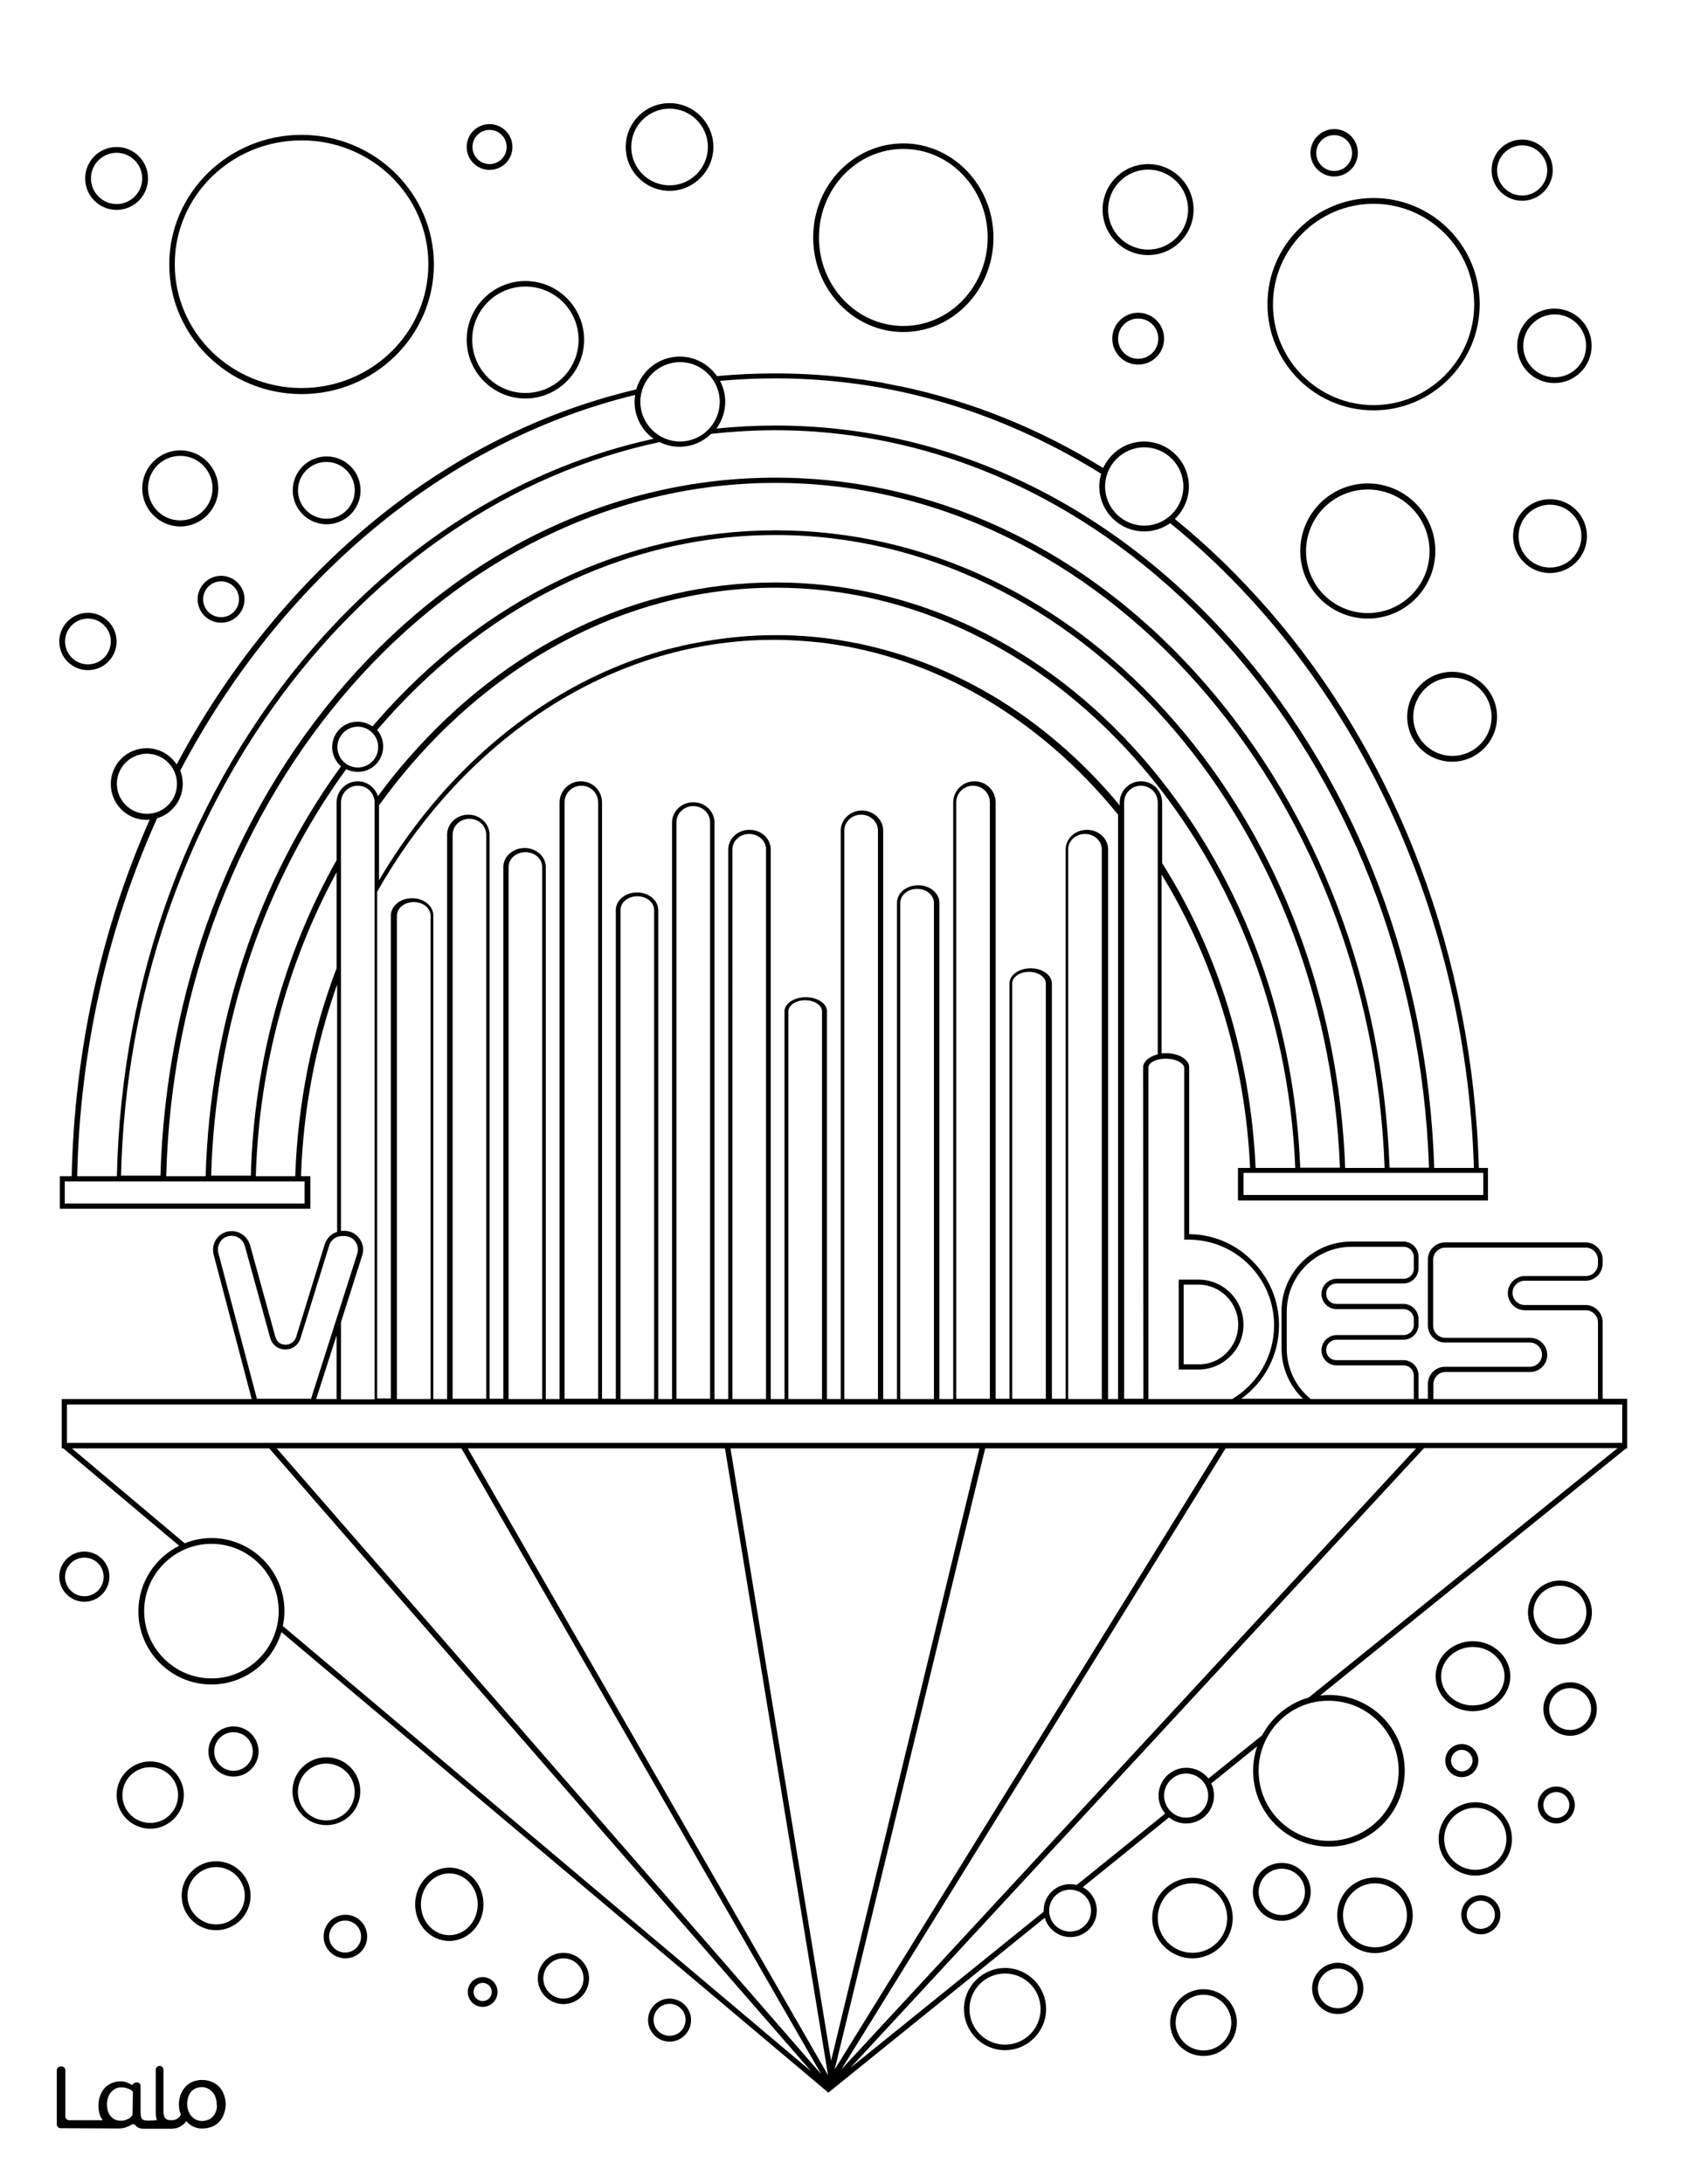 <?xml version="1.0" encoding="utf-8"?>
<!-- Generator: Adobe Illustrator 26.1.0, SVG Export Plug-In . SVG Version: 6.00 Build 0)  -->
<svg version="1.1" id="Layer_1" data-layer="Layer_1"
	 xmlns="http://www.w3.org/2000/svg" xmlns:xlink="http://www.w3.org/1999/xlink" x="0px" y="0px" viewBox="0 0 612 792"
	 style="enable-background:new 0 0 612 792;" xml:space="preserve">
<rect x="0" y="0" width="612" height="792" fill="#808080" stroke="none"/>
<style type="text/css">
	.st0{fill:#FFFFFF;}
	.st1{fill:#010101;}
</style>
<g id="Black">
	<rect x="20.6" y="18.1" width="572.7" height="746"/>
</g>
<g id="Color">
	<polygon class="st0" points="357.4,525.2 302.8,750.4 442.2,525.2 	"/>
	<polygon class="st0" points="263,525.2 169.7,525.2 300.4,752.5 	"/>
	<polygon class="st0" points="167.4,525.2 100.4,525.2 297.9,752.1 	"/>
	<polygon class="st0" points="444.6,525.2 305.2,750.4 513.7,525.2 	"/>
	<polygon class="st0" points="265,525.2 301.5,747.2 355.3,525.2 	"/>
	<path class="st0" d="M445,490.5c2.7-2.7,4.2-6.4,4.2-10.2c0-8-6.5-14.5-14.5-14.5h-5.3v28.9h5.3C438.6,494.8,442.3,493.3,445,490.5
		z"/>
	<path class="st0" d="M405.6,507.3V295.4C377.7,261,339.8,238,297.8,233c-5.6-0.6-11.3-1-17-1c-5.8,0-11.4,0.3-17.1,1
		c-52.6,6.2-98.8,40.8-126.9,90.4v183.7h5V332c0-3.5,3.4-6.3,7.7-6.3s7.7,2.8,7.7,6.3v175.3h5V302.7c0-4,3.4-7.3,7.7-7.3
		s7.7,3.3,7.7,7.3v204.5h5V314.4c0-3.8,3.4-6.9,7.7-6.9s7.7,3.1,7.7,6.9v192.9h5V291c0-4.2,3.4-7.7,7.7-7.7s7.7,3.4,7.7,7.7v216.2h5
		V330c0-3.5,3.4-6.4,7.7-6.4s7.7,2.9,7.7,6.4v177.3h5v-209c0-4.1,3.4-7.4,7.7-7.4s7.7,3.3,7.7,7.4v209h5V308c0-3.9,3.4-7.1,7.7-7.1
		s7.7,3.2,7.7,7.1v199.3h5V366.7c0-2.8,3.4-5.1,7.7-5.1s7.7,2.3,7.7,5.1v140.6h5V301.2c0-4,3.4-7.3,7.7-7.3c4.2,0,7.7,3.3,7.7,7.3
		v206.1h5V327.4c0-3.6,3.4-6.4,7.7-6.4s7.7,2.9,7.7,6.4v179.9h5V291c0-4.2,3.4-7.7,7.7-7.7s7.7,3.4,7.7,7.7v216.2h5V356.6
		c0-3,3.4-5.5,7.7-5.5c4.2,0,7.7,2.5,7.7,5.5v150.6h5V308c0-3.9,3.4-7.1,7.7-7.1s7.7,3.2,7.7,7.1v199.3H405.6z"/>
	<polygon class="st0" points="122.1,507.3 122.1,484.2 114.7,507.3 	"/>
	<path class="st0" d="M308.5,749.8l70.1-56.6c0-0.1,0-0.2,0-0.4c0-5.3,4.3-9.6,9.6-9.6c0.8,0,1.6,0.1,2.4,0.3l32.1-25.9
		c-1.5-1.8-2.4-4-2.4-6.5c0-5.6,4.5-10.1,10.1-10.1c3.2,0,6.1,1.5,8,3.9l19.5-15.7c3.5-6.6,9.6-11.6,16.9-13.7l112-90.4h-70.2
		L308.5,749.8z"/>
	<path class="st0" d="M294.2,751L97.7,525.2H26.1L67,559.6c3-1.2,6.3-1.9,9.7-1.9c14.6,0,26.5,11.9,26.5,26.5c0,1.8-0.2,3.6-0.6,5.4
		L294.2,751z"/>
	<path class="st0" d="M0,0v792h612V0H0z M577.4,125.4c0,7.4-6,13.5-13.5,13.5s-13.5-6-13.5-13.5s6-13.5,13.5-13.5
		S577.4,117.9,577.4,125.4z M575.7,194.4c0,7.4-6,13.4-13.4,13.4s-13.4-6-13.4-13.4s6-13.4,13.4-13.4S575.7,187,575.7,194.4z
		 M552.2,50.6c6.1,0,11.1,5,11.1,11.1s-5,11.1-11.1,11.1s-11.1-5-11.1-11.1S546,50.6,552.2,50.6z M543.1,259.9
		c0,9-7.3,16.3-16.3,16.3s-16.3-7.3-16.3-16.3s7.3-16.3,16.3-16.3S543.1,251,543.1,259.9z M496.2,224.3c-13.5,0-24.5-11-24.5-24.5
		s11-24.5,24.5-24.5s24.5,11,24.5,24.5S509.7,224.3,496.2,224.3z M484,46.8c4.8,0,8.6,3.9,8.6,8.6c0,4.8-3.9,8.6-8.6,8.6
		s-8.6-3.9-8.6-8.6S479.3,46.8,484,46.8z M498.3,71.8c21.3,0,38.5,17.3,38.5,38.5s-17.3,38.5-38.5,38.5c-21.3,0-38.5-17.3-38.5-38.5
		S477.1,71.8,498.3,71.8z M416.5,59.5c9.1,0,16.5,7.4,16.5,16.5s-7.4,16.5-16.5,16.5S400,85.1,400,76S407.4,59.5,416.5,59.5z
		 M422.3,122.8c0,5.2-4.2,9.4-9.4,9.4s-9.4-4.2-9.4-9.4s4.2-9.4,9.4-9.4S422.3,117.6,422.3,122.8z M327.7,52
		c18,0,32.7,15.3,32.7,34.2s-14.7,34.2-32.7,34.2S295,105,295,86.1S309.7,52,327.7,52z M242.9,37.4c8.8,0,15.9,7.2,15.9,15.9
		s-7.2,15.9-15.9,15.9S227,62.1,227,53.3S234.1,37.4,242.9,37.4z M177.6,45c4.5,0,8.3,3.7,8.3,8.3s-3.7,8.3-8.3,8.3
		s-8.3-3.7-8.3-8.3S173,45,177.6,45z M190.6,101.9c11.8,0,21.3,9.6,21.3,21.3s-9.6,21.3-21.3,21.3s-21.3-9.6-21.3-21.3
		S178.9,101.9,190.6,101.9z M109.4,48.9c26.5,0,48,21.1,48,47s-21.5,47-48,47s-48-21.1-48-47S82.9,48.9,109.4,48.9z M130.8,177.8
		c0,6.8-5.5,12.3-12.3,12.3s-12.3-5.5-12.3-12.3s5.5-12.3,12.3-12.3S130.8,171,130.8,177.8z M88.7,217.3c0,4.7-3.8,8.5-8.5,8.5
		s-8.5-3.8-8.5-8.5s3.8-8.5,8.5-8.5S88.7,212.6,88.7,217.3z M65.4,163.3c7.6,0,13.8,6.2,13.8,13.8s-6.2,13.8-13.8,13.8
		s-13.8-6.2-13.8-13.8S57.8,163.3,65.4,163.3z M42.3,53.3c6.3,0,11.4,5.1,11.4,11.4s-5.1,11.4-11.4,11.4S30.9,71,30.9,64.7
		C30.9,58.4,36,53.3,42.3,53.3z M31.9,222.2c5.7,0,10.4,4.7,10.4,10.4S37.7,243,31.9,243s-10.4-4.7-10.4-10.4S26.2,222.2,31.9,222.2
		z M30.6,580.8c-5,0-9.1-4.1-9.1-9.1s4.1-9.1,9.1-9.1s9.1,4.1,9.1,9.1S35.6,580.8,30.6,580.8z M54.5,663.1
		c-6.7,0-12.2-5.5-12.2-12.2s5.5-12.2,12.2-12.2s12.2,5.5,12.2,12.2S61.2,663.1,54.5,663.1z M78.4,699.9c-6.9,0-12.5-5.6-12.5-12.5
		s5.6-12.5,12.5-12.5s12.5,5.6,12.5,12.5C90.9,694.3,85.3,699.9,78.4,699.9z M84.7,644.2c-5,0-9.1-4.1-9.1-9.1s4.1-9.1,9.1-9.1
		s9.1,4.1,9.1,9.1S89.7,644.2,84.7,644.2z M106.1,649.5c0-6.8,5.5-12.3,12.3-12.3s12.3,5.5,12.3,12.3s-5.5,12.3-12.3,12.3
		S106.1,656.3,106.1,649.5z M125.3,710.1c-4.3,0-7.9-3.5-7.9-7.9s3.5-7.9,7.9-7.9c4.4,0,7.9,3.5,7.9,7.9S129.6,710.1,125.3,710.1z
		 M150.6,690.5c0-7.3,5.6-13.3,12.4-13.3c6.8,0,12.4,5.9,12.4,13.3s-5.6,13.3-12.4,13.3C156.1,703.8,150.6,697.9,150.6,690.5z
		 M175.1,727.7c-3,0-5.4-2.4-5.4-5.4s2.4-5.4,5.4-5.4s5.4,2.4,5.4,5.4S178.1,727.7,175.1,727.7z M204.4,726.7
		c-5.1,0-9.3-4.2-9.3-9.3s4.2-9.3,9.3-9.3s9.3,4.2,9.3,9.3S209.5,726.7,204.4,726.7z M242.9,740.3c-4.3,0-7.8-3.5-7.8-7.8
		s3.5-7.8,7.8-7.8s7.8,3.5,7.8,7.8S247.2,740.3,242.9,740.3z M364.6,743.4c-8.2,0-14.9-6.7-14.9-14.9s6.7-14.9,14.9-14.9
		s14.9,6.7,14.9,14.9S372.8,743.4,364.6,743.4z M418,695.5c0-8.1,6.6-14.6,14.6-14.6s14.6,6.6,14.6,14.6s-6.6,14.6-14.6,14.6
		S418,703.5,418,695.5z M436.6,745.5c-6.7,0-12.1-5.4-12.1-12.1s5.4-12.1,12.1-12.1s12.1,5.4,12.1,12.1S443.3,745.5,436.6,745.5z
		 M465,696.5c-5.8,0-10.5-4.7-10.5-10.5s4.7-10.5,10.5-10.5s10.5,4.7,10.5,10.5S470.8,696.5,465,696.5z M485.3,730.3
		c-5.1,0-9.3-4.2-9.3-9.3s4.2-9.3,9.3-9.3s9.3,4.2,9.3,9.3S490.4,730.3,485.3,730.3z M498.8,708.2c-7.6,0-13.7-6.1-13.7-13.7
		s6.1-13.7,13.7-13.7s13.7,6.1,13.7,13.7S506.4,708.2,498.8,708.2z M534.3,620.5c-7.5,0-13.5-5.7-13.5-12.7s6.1-12.7,13.5-12.7
		s13.6,5.7,13.6,12.7S541.8,620.5,534.3,620.5z M536.3,638.4c0,3.3-2.7,6-6,6s-6-2.7-6-6s2.7-6,6-6S536.3,635.1,536.3,638.4z
		 M537.2,701.4c-3.9,0-7.1-3.2-7.1-7.1s3.2-7.1,7.1-7.1s7.1,3.2,7.1,7.1S541.1,701.4,537.2,701.4z M535.2,680.1
		c-7.3,0-13.3-6-13.3-13.3s6-13.3,13.3-13.3c7.4,0,13.3,6,13.3,13.3C548.6,674.1,542.6,680.1,535.2,680.1z M554.3,584.7
		c0-6.4,5.2-11.6,11.6-11.6c6.4,0,11.6,5.2,11.6,11.6c0,6.4-5.2,11.6-11.6,11.6S554.3,591.1,554.3,584.7z M564.6,661.2
		c-3.7,0-6.7-3-6.7-6.7s3-6.7,6.7-6.7s6.7,3,6.7,6.7S568.3,661.2,564.6,661.2z M569.6,629.4c-5.3,0-9.7-4.3-9.7-9.7s4.3-9.7,9.7-9.7
		s9.7,4.3,9.7,9.7S574.9,629.4,569.6,629.4z M590.5,525.2h-0.6l-111,89.6c1-0.1,2.1-0.2,3.2-0.2c15.2,0,27.5,12.3,27.5,27.5
		s-12.3,27.5-27.5,27.5s-27.5-12.3-27.5-27.5c0-3.1,0.5-6.1,1.5-8.9l-16.7,13.5c0.7,1.3,1,2.8,1,4.4c0,5.6-4.5,10.1-10.1,10.1
		c-2.4,0-4.5-0.8-6.2-2.2l-31.3,25.3c3,1.6,5.1,4.8,5.1,8.5c0,5.3-4.3,9.6-9.6,9.6c-4.4,0-8.1-3-9.3-7l-78.5,63.4l-198.4-167
		c-3.3,11-13.4,19-25.4,19c-14.6,0-26.5-11.9-26.5-26.5c0-10.4,6-19.4,14.8-23.8l-42-35.3h-0.6v-17.9h68.9l-13.8-52.4
		c-0.5-2.1-0.1-4.2,1.2-5.9c1.3-1.7,3.3-2.6,5.4-2.6c3,0,5.7,2.1,6.6,5l9.2,33.4c0.6,2.1,2.3,2.8,3.7,2.8c1.3,0,3.1-0.7,3.8-2.7
		l10.4-33.7c0.7-2.2,2.4-3.9,4.5-4.5V357c-7.7,21.6-12.3,45-13.1,69.5h3.4v11.8H21.7v-11.8H26c1-45.7,10.8-89.7,28.3-129.3
		c-0.4,0-0.7,0.1-1.1,0.1c-7.2,0-13-5.8-13-13s5.8-13,13-13c4.5,0,8.5,2.3,10.9,5.9c10.6-20,23.4-38.7,38.1-55.7
		c35.8-41.3,80.1-68.8,128.2-80.2l0,0c0.1,0,0.2-0.1,0.4-0.1c2-6.9,8.3-11.9,15.8-11.9c5.6,0,10.5,2.8,13.5,7.1c7-0.7,14.1-1,21.2-1
		c10.3,0,20.4,0.7,30.3,2.1c0.4,0.1,0.7,0.1,1.1,0.1c1.3,0.2,2.6,0.4,3.8,0.6c0.9,0.1,1.8,0.3,2.6,0.4c0.8,0.1,1.6,0.3,2.5,0.5
		c1.3,0.3,2.7,0.5,4,0.8c0.4,0.1,0.8,0.2,1.2,0.2c25.7,5.4,50.4,15.4,73.4,29.6c2.6-5.6,8.2-9.6,14.8-9.6c9,0,16.3,7.3,16.3,16.3
		c0,4.6-2,8.8-5.1,11.8c12.1,9.8,23.5,20.9,34.2,33.2c46.8,54,73.8,125.6,76.1,202.1h3.3v11.8h-90.7v-11.8h4.4
		c-1.8-39.4-13.5-76-32.1-106.4V382c0.5-0.1,1-0.1,1.6-0.1c4.7,0,8.4,2.3,8.4,5.1v60.5c8.7,0.1,16.8,3.5,22.9,9.7
		c6.2,6.2,9.7,14.5,9.7,23.3c0,11-5.4,20.7-13.7,26.7h22.4c-4.8-4.6-7.8-11.1-7.8-18.3v-13.4c0-14,11.4-25.3,25.3-25.3h18.9
		c3.1,0,5.5,2.5,5.5,5.5v4.2c0,3.1-2.5,5.5-5.5,5.5h-24.3c-2,0-3.7,1.6-3.7,3.7s1.6,3.7,3.7,3.7h24.3c3.1,0,5.5,2.5,5.5,5.5v2
		c0,3.1-2.5,5.5-5.5,5.5h-24.3c-2,0-3.7,1.6-3.7,3.7s1.6,3.7,3.7,3.7h24.3c3.1,0,5.5,2.5,5.5,5.5v8.5h3.4v-5.4
		c0-3.4,2.8-6.2,6.2-6.2H555c2.4,0,4.4-2,4.4-4.4s-2-4.4-4.4-4.4h-30.8c-3.4,0-6.2-2.8-6.2-6.2v-23.9c0-3.4,2.8-6.2,6.2-6.2h51
		c3.4,0,6.2,2.8,6.2,6.2v1.5c0,3.4-2.8,6.2-6.2,6.2h-22.1c-2.4,0-4.4,2-4.4,4.4s2,4.4,4.4,4.4h22.1c3.4,0,6.2,2.8,6.2,6.2v27.8h8.9
		v18L590.5,525.2L590.5,525.2z"/>
	<path class="st0" d="M261.2,138.1c1.2,2.3,1.9,4.9,1.9,7.6c0,3.6-1.2,6.9-3.2,9.7c7.1-0.7,14.2-1.1,21.4-1.1
		c63.1,0,122.6,28.6,167.7,80.5c43.8,50.5,69,117.3,71.3,188.7h14.4c-3-96.7-46.2-182-110.2-233.8c-2.7,1.9-5.9,3-9.4,3
		c-9,0-16.3-7.3-16.3-16.3c0-1.6,0.2-3.1,0.7-4.6c-28.3-17.6-59.6-29.2-92.7-33.1c-8.4-1-16.9-1.5-25.4-1.5
		C274.6,137.2,267.9,137.5,261.2,138.1z"/>
	<path class="st0" d="M230.2,145.7c0-0.8,0.1-1.7,0.2-2.5c-69.4,16.9-128.8,67.4-165,136.2c0.6,1.5,0.9,3.1,0.9,4.8
		c0,5.9-3.9,10.9-9.3,12.5c-17.6,39-28,83.1-29,129.8h14.4C44,354,69.3,286,113.7,234.8c34.3-39.6,77.1-65.6,123.4-75.7
		C232.9,156.1,230.2,151.2,230.2,145.7z"/>
	<path class="st0" d="M122.1,351.1v-34.8c-17.5,32.2-28.1,69.9-29.3,110.2h14.3C108,400.2,113.1,374.7,122.1,351.1z"/>
	<path class="st0" d="M455.5,423.5h14.4C465,307,381.5,213.1,281.4,213.1c-57.3,0-109.2,30.7-143.9,78.9v27.2
		c6.4-10.9,13.8-21.2,22.1-30.7c23.3-26.6,51.8-44.8,82.7-53.1c0.2,0,0.4-0.1,0.5-0.1c1-0.3,2-0.5,2.9-0.7c0.5-0.1,1-0.2,1.5-0.4
		c0.7-0.2,1.3-0.3,2-0.4c0.8-0.2,1.6-0.4,2.4-0.5c0.3-0.1,0.7-0.1,1-0.2c9.4-1.8,19-2.8,28.8-2.8c8.6,0,17.1,0.7,25.4,2.2l0,0
		c1.1,0.2,2.2,0.4,3.3,0.6c0.4,0.1,0.8,0.1,1.1,0.2c0.8,0.2,1.5,0.3,2.3,0.5c0.7,0.2,1.4,0.3,2.1,0.5c0.4,0.1,0.9,0.2,1.3,0.3
		c1,0.3,2.1,0.5,3.1,0.8c0.1,0,0.2,0.1,0.4,0.1c31,8.3,59.6,26.4,82.9,53.1c1,1.1,2,2.3,2.9,3.5V291c0-4.2,3.4-7.7,7.7-7.7
		s7.7,3.4,7.7,7.7v22C441.9,345,453.7,383.2,455.5,423.5z"/>
	<path class="st0" d="M125.1,248.2c42-48.3,97.5-75,156.2-75c58.8,0,114.2,26.6,156.2,75c40.7,46.9,64.2,108.9,66.6,175.2h14.3
		C513.5,275.4,408.1,156,281.2,156c-7.8,0-15.5,0.5-23.2,1.3c-3,2.9-7,4.7-11.5,4.7c-2.6,0-5-0.6-7.2-1.7
		c-108.3,23-192.2,133.3-195.4,266h14.3C60.2,359,83.8,295.8,125.1,248.2z"/>
	<path class="st0" d="M122.1,311.9V291c0-4.2,3.4-7.7,7.7-7.7c3.4,0,6.3,2.3,7.3,5.4c3.5-4.7,7.1-9.3,11-13.7
		c35.9-41.2,83.2-63.8,133.3-63.8s97.5,22.7,133.3,63.8c34.6,39.7,54.7,92.2,57,148.4h14.4c-4.9-127-95.7-229.4-204.7-229.4
		c-56.1,0-107.4,27.1-144.6,70.7c1.4,1.6,2.2,3.7,2.2,6c0,5.1-4.1,9.2-9.2,9.2c-1.5,0-3-0.4-4.2-1c-29.2,40.1-47.4,91.4-49,147.4H91
		C92.1,385.2,103,345.8,122.1,311.9z"/>
	<path class="st0" d="M123.7,277.9c-1.9-1.7-3.2-4.2-3.2-7c0-5.1,4.1-9.2,9.2-9.2c2,0,3.8,0.6,5.4,1.7c0.5-0.6,1-1.1,1.5-1.7
		c38.9-44.7,90.4-69.4,144.8-69.4s105.9,24.6,144.8,69.4c37.7,43.3,59.5,100.5,61.8,161.8h14.3c-4.9-137.5-103-248.4-221-248.4
		c-118.8,0-217.5,112.5-221,251.4h14.3C76.2,371.5,93.4,319.5,123.7,277.9z"/>
	<path class="st0" d="M520,501.9v5.4h59.7v-27.8c0-2.4-2-4.4-4.4-4.4h-22.1c-3.4,0-6.2-2.8-6.2-6.2s2.8-6.2,6.2-6.2h22.1
		c2.4,0,4.4-2,4.4-4.4v-1.5c0-2.4-2-4.4-4.4-4.4h-51c-2.4,0-4.4,2-4.4,4.4v23.9c0,2.4,2,4.4,4.4,4.4h30.8c3.4,0,6.2,2.8,6.2,6.2
		s-2.8,6.2-6.2,6.2h-30.8C522,497.5,520,499.5,520,501.9z"/>
	<path class="st0" d="M135.9,291c0-3.4-2.7-6.1-6.1-6.1s-6.1,2.7-6.1,6.1v155.3c0.1,0,0.3,0,0.4,0h0.8c2.2,0,4.2,1,5.5,2.8
		s1.7,4,1,6.1l-7.7,24.2v28h12.2V291z"/>
	<path class="st0" d="M156.2,332c0-2.7-2.7-4.9-6.1-4.9s-6.1,2.2-6.1,4.9v175.3h12.2L156.2,332L156.2,332z"/>
	<path class="st0" d="M176.4,302.7c0-3.2-2.7-5.8-6.1-5.8s-6.1,2.6-6.1,5.8v204.5h12.2L176.4,302.7L176.4,302.7z"/>
	<path class="st0" d="M196.7,314.4c0-3-2.7-5.4-6.1-5.4s-6.1,2.4-6.1,5.4v192.9h12.2L196.7,314.4L196.7,314.4z"/>
	<path class="st0" d="M217,291c0-3.4-2.7-6.1-6.1-6.1s-6.1,2.7-6.1,6.1v216.2H217V291z"/>
	<path class="st0" d="M237.3,330c0-2.8-2.7-5-6.1-5s-6.1,2.2-6.1,5v177.3h12.2L237.3,330L237.3,330z"/>
	<path class="st0" d="M257.6,298.2c0-3.3-2.7-5.9-6.1-5.9s-6.1,2.6-6.1,5.9v209h12.2V298.2z"/>
	<path class="st0" d="M277.9,308c0-3.1-2.7-5.6-6.1-5.6s-6.1,2.5-6.1,5.6v199.3h12.2V308z"/>
	<path class="st0" d="M298.2,366.7c0-2.2-2.7-4-6.1-4s-6.1,1.8-6.1,4v140.6h12.2V366.7z"/>
	<path class="st0" d="M318.5,301.2c0-3.2-2.7-5.8-6.1-5.8s-6.1,2.6-6.1,5.8v206.1h12.2V301.2z"/>
	<path class="st0" d="M338.8,327.4c0-2.8-2.7-5.1-6.1-5.1s-6.1,2.3-6.1,5.1v179.9h12.2V327.4z"/>
	<path class="st0" d="M359.1,291c0-3.4-2.7-6.1-6.1-6.1s-6.1,2.7-6.1,6.1v216.2h12.2V291z"/>
	<path class="st0" d="M379.4,356.6c0-2.3-2.7-4.2-6.1-4.2s-6.1,1.9-6.1,4.2v150.6h12.2V356.6z"/>
	<path class="st0" d="M399.7,308c0-3.1-2.7-5.6-6.1-5.6s-6.1,2.5-6.1,5.6v199.3h12.2V308z"/>
	<path class="st0" d="M414.7,387.1c0-2.2,2.2-4,5.3-4.8V291c0-3.4-2.7-6.1-6.1-6.1s-6.1,2.7-6.1,6.1v216.2h7L414.7,387.1
		L414.7,387.1z"/>
	<circle class="st0" cx="129.8" cy="270.9" r="7.4"/>
	<path class="st0" d="M416.6,387.1v120.2H447c9.1-5.4,15.2-15.4,15.2-26.7c0-8.3-3.2-16.1-9.1-22l0,0c-5.9-5.9-13.7-9.1-22-9.1h-1.5
		v-62.3c0-1.5-2.7-3.3-6.5-3.3C419.2,383.8,416.6,385.5,416.6,387.1z M427.6,464h7.2c9,0,16.3,7.3,16.3,16.3c0,4.4-1.7,8.5-4.8,11.5
		c-3.1,3.1-7.2,4.8-11.5,4.8h-7.2V464z"/>
	<path class="st0" d="M512.9,507.3v-8.5c0-2-1.6-3.7-3.7-3.7h-24.3c-3.1,0-5.5-2.5-5.5-5.5s2.5-5.5,5.5-5.5h24.3
		c2,0,3.7-1.6,3.7-3.7v-2c0-2-1.6-3.7-3.7-3.7h-24.3c-3.1,0-5.5-2.5-5.5-5.5s2.5-5.5,5.5-5.5h24.3c2,0,3.7-1.6,3.7-3.7v-4.2
		c0-2-1.6-3.7-3.7-3.7h-18.9c-12.9,0-23.5,10.5-23.5,23.5V489c0,7.4,3.4,14,8.7,18.3H512.9z"/>
	<path class="st0" d="M112.8,507.3l16.8-52.7c0.5-1.5,0.2-3.1-0.7-4.4s-2.4-2-4-2h-0.8c-2.2,0-4.1,1.4-4.7,3.5L109,485.3
		c-0.8,2.5-3,4.1-5.6,4c-2.6,0-4.7-1.7-5.4-4.2l-9.2-33.4c-0.6-2.1-2.5-3.6-4.8-3.6c-1.5,0-3,0.7-3.9,1.9c-0.9,1.2-1.3,2.8-0.9,4.3
		l14,52.9h19.6C112.8,507.2,112.8,507.3,112.8,507.3z"/>
	<rect x="23.5" y="428.4" class="st0" width="87" height="8"/>
	<rect x="451.1" y="425.3" class="st0" width="87" height="8"/>
	<rect x="24.3" y="509.3" class="st0" width="564.2" height="13.9"/>
	<ellipse class="st0" cx="109.4" cy="95.8" rx="46" ry="44.9"/>
	<circle class="st0" cx="190.6" cy="123.2" r="19.3"/>
	<path class="st0" d="M232.3,145.7c0,7.9,6.5,14.4,14.4,14.4s14.4-6.5,14.4-14.4s-6.5-14.4-14.4-14.4S232.3,137.8,232.3,145.7z"/>
	<path class="st0" d="M327.7,118.2c16.9,0,30.6-14.4,30.6-32.1S344.6,54,327.7,54s-30.6,14.4-30.6,32.1S310.8,118.2,327.7,118.2z"/>
	<path class="st0" d="M400.9,176.4c0,7.8,6.4,14.2,14.2,14.2s14.2-6.4,14.2-14.2s-6.4-14.2-14.2-14.2S400.9,168.6,400.9,176.4z"/>
	<path class="st0" d="M498.3,146.9c20.1,0,36.5-16.4,36.5-36.5s-16.4-36.5-36.5-36.5s-36.5,16.4-36.5,36.5S478.2,146.9,498.3,146.9z
		"/>
	<path class="st0" d="M65.4,188.7c6.4,0,11.7-5.2,11.7-11.7c0-6.4-5.2-11.7-11.7-11.7s-11.7,5.2-11.7,11.7S58.9,188.7,65.4,188.7z"
		/>
	<path class="st0" d="M496.2,177.5c-12.4,0-22.4,10-22.4,22.4s10,22.4,22.4,22.4s22.4-10,22.4-22.4S508.5,177.5,496.2,177.5z"/>
	<circle class="st0" cx="242.9" cy="53.3" r="13.9"/>
	<path class="st0" d="M416.5,90.5c8,0,14.5-6.5,14.5-14.5s-6.5-14.5-14.5-14.5S402,68,402,76S408.5,90.5,416.5,90.5z"/>
	<circle class="st0" cx="118.4" cy="177.8" r="10.3"/>
	<circle class="st0" cx="31.9" cy="232.6" r="8.3"/>
	<circle class="st0" cx="562.3" cy="194.4" r="11.4"/>
	<circle class="st0" cx="526.9" cy="259.9" r="14.2"/>
	<path class="st0" d="M64.2,284.2c0-6-4.9-10.9-10.9-10.9s-10.9,4.9-10.9,10.9s4.9,10.9,10.9,10.9S64.2,290.3,64.2,284.2z"/>
	<path class="st0" d="M80.2,210.8c-3.6,0-6.5,2.9-6.5,6.5s2.9,6.5,6.5,6.5s6.5-2.9,6.5-6.5S83.8,210.8,80.2,210.8z"/>
	<path class="st0" d="M33,64.7c0,5.1,4.2,9.3,9.3,9.3s9.3-4.2,9.3-9.3s-4.2-9.3-9.3-9.3S33,59.5,33,64.7z"/>
	<circle class="st0" cx="177.6" cy="53.3" r="6.2"/>
	<circle class="st0" cx="412.9" cy="122.8" r="7.3"/>
	<path class="st0" d="M484,62c3.6,0,6.5-2.9,6.5-6.5S487.6,49,484,49s-6.5,2.9-6.5,6.5C477.5,59,480.4,62,484,62z"/>
	<circle class="st0" cx="564" cy="125.4" r="11.4"/>
	<path class="st0" d="M543.1,61.8c0,5,4.1,9.1,9.1,9.1s9.1-4.1,9.1-9.1s-4.1-9.1-9.1-9.1S543.1,56.8,543.1,61.8z"/>
	<path class="st0" d="M101.1,584.2c0-13.5-11-24.4-24.4-24.4s-24.4,11-24.4,24.4s11,24.4,24.4,24.4S101.1,597.7,101.1,584.2z"/>
	
		<ellipse transform="matrix(0.981 -0.196 0.196 0.981 -125.076 35.833)" class="st0" cx="118.4" cy="649.5" rx="10.3" ry="10.3"/>
	<path class="st0" d="M54.5,640.8c-5.6,0-10.1,4.5-10.1,10.1S48.9,661,54.5,661s10.1-4.5,10.1-10.1S60.1,640.8,54.5,640.8z"/>
	<path class="st0" d="M173.3,690.5c0-6.2-4.6-11.2-10.3-11.2s-10.3,5-10.3,11.2s4.6,11.2,10.3,11.2S173.3,696.7,173.3,690.5z"/>
	<path class="st0" d="M88.8,687.4c0-5.7-4.7-10.4-10.4-10.4S68,681.7,68,687.4s4.7,10.4,10.4,10.4S88.8,693.1,88.8,687.4z"/>
	<path class="st0" d="M131,702.2c0-3.2-2.6-5.8-5.8-5.8s-5.8,2.6-5.8,5.8s2.6,5.8,5.8,5.8C128.4,708,131,705.4,131,702.2z"/>
	<path class="st0" d="M30.6,564.8c-3.8,0-7,3.1-7,7c0,3.8,3.1,7,7,7c3.8,0,7-3.1,7-7C37.6,567.9,34.5,564.8,30.6,564.8z"/>
	<circle class="st0" cx="84.7" cy="635.1" r="7"/>
	<path class="st0" d="M204.4,710.1c-4,0-7.3,3.3-7.3,7.3s3.3,7.3,7.3,7.3s7.3-3.3,7.3-7.3S208.4,710.1,204.4,710.1z"/>
	<circle class="st0" cx="242.9" cy="732.4" r="5.8"/>
	<circle class="st0" cx="175.1" cy="722.3" r="3.3"/>
	<path class="st0" d="M456.6,642.1c0,14,11.4,25.4,25.4,25.4s25.4-11.4,25.4-25.4S496,616.7,482,616.7
		C468,616.6,456.6,628.1,456.6,642.1z"/>
	<path class="st0" d="M545.8,607.8c0-5.8-5.2-10.6-11.5-10.6s-11.5,4.8-11.5,10.6s5.1,10.6,11.5,10.6S545.8,613.6,545.8,607.8z"/>
	<circle class="st0" cx="432.6" cy="695.5" r="12.6"/>
	<circle class="st0" cx="364.6" cy="728.5" r="12.9"/>
	<circle class="st0" cx="388.2" cy="692.8" r="7.6"/>
	<path class="st0" d="M430.3,643.1c-4.4,0-8,3.6-8,8s3.6,8,8,8s8-3.6,8-8S434.7,643.1,430.3,643.1z"/>
	<path class="st0" d="M565.9,594.2c5.3,0,9.6-4.3,9.6-9.6s-4.3-9.6-9.6-9.6s-9.6,4.3-9.6,9.6S560.7,594.2,565.9,594.2z"/>
	<path class="st0" d="M498.8,682.9c-6.4,0-11.6,5.2-11.6,11.6s5.2,11.6,11.6,11.6s11.6-5.2,11.6-11.6S505.2,682.9,498.8,682.9z"/>
	<path class="st0" d="M546.5,666.8c0-6.2-5.1-11.3-11.3-11.3s-11.3,5.1-11.3,11.3S529,678,535.2,678S546.5,673,546.5,666.8z"/>
	<circle class="st0" cx="465" cy="686" r="8.4"/>
	<path class="st0" d="M436.6,723.3c-5.5,0-10.1,4.5-10.1,10.1c0,5.5,4.5,10.1,10.1,10.1c5.5,0,10.1-4.5,10.1-10.1
		C446.6,727.8,442.1,723.3,436.6,723.3z"/>
	<circle class="st0" cx="485.3" cy="721" r="7.2"/>
	<path class="st0" d="M530.3,634.5c-2.2,0-3.9,1.8-3.9,3.9s1.8,3.9,3.9,3.9s3.9-1.8,3.9-3.9S532.4,634.5,530.3,634.5z"/>
	<circle class="st0" cx="569.6" cy="619.7" r="7.6"/>
	<circle class="st0" cx="537.2" cy="694.3" r="5.1"/>
	<path class="st0" d="M564.6,649.8c-2.6,0-4.7,2.1-4.7,4.7s2.1,4.7,4.7,4.7s4.7-2.1,4.7-4.7S567.2,649.8,564.6,649.8z"/>
	<path class="st1" d="M81.1,759.2c-0.4-1-1-2-1.8-2.7c-0.8-0.8-1.7-1.3-2.7-1.7s-2.2-0.6-3.3-0.6c-1.1,0-2.3,0.2-3.3,0.6
		c-1,0.4-1.9,1-2.6,1.7c-0.7,0.8-1.3,1.7-1.8,2.8c-0.4,1.1-0.7,2.3-0.7,3.6s0.1,1.9,0.4,3c0.1,0.3,0.3,0.8,0.3,0.9
		c-0.3,0.7-1.2,1.6-2.3,1.9c-0.4,0.1-0.8,0.1-1.2,0.1c-0.9,0-1.6-0.1-2.1-0.7c-0.5-0.6-0.7-1.2-0.7-2.4v-15.2c0-0.8-0.7-1.4-1.4-1.4
		l0,0c-0.8,0-1.4,0.7-1.4,1.4V766c0,1,0.1,1.9,0.4,2.6c0,0.1,0,0.1,0.1,0.2c-0.1,0-0.3-0.1-0.4,0c-1.1,0.1-4.1,0.4-4.9-0.3
		c-0.1-0.1-0.1-0.1-0.2-0.2c-0.5-0.6-0.5-1.9-0.5-2.7v-9.2c0-0.6-0.4-1.2-1.1-1.3l0,0c-0.1,0-1.2-0.1-1.6,0.6l0,0
		c-0.1,0.2-0.5,0.3-0.7,0.2l0,0c-0.4-0.3-0.9-0.5-1.3-0.7c-0.8-0.3-1.6-0.5-2.6-0.5c-2.2,0-4.3,0.9-5.8,2.5
		c-0.7,0.8-1.3,1.8-1.6,2.8c-0.4,1.1-0.6,2.3-0.6,3.5c0,1.3,0.2,2.5,0.6,3.6c0.2,0.6,0.6,1.2,1,1.7H25.1c-0.8,0-1.4-0.7-1.4-1.4
		v-16.7c0-0.8-0.6-1.4-1.4-1.4H22c-0.8,0-1.4,0.7-1.4,1.4v19.6c0,0.8,0.6,1.4,1.4,1.4l21.2,0.1c0.6,0,1.2-0.1,1.8-0.2
		c0.5-0.2,1.2-0.4,1.6-0.6c0.2-0.1,0.4-0.2,0.6-0.3c0.2-0.1,0.3-0.2,0.5-0.3c0.4-0.3,1.1-0.2,1.4,0.2c0.6,0.9,1.7,1.3,3.3,1.3H62
		c0.6,0,1.3-0.1,1.9-0.2c1.2-0.3,3-1.4,3.7-2.6c0.4,0.7,1.9,1.8,2.7,2.1c1,0.4,2.1,0.7,3.2,0.6c1.1,0,2.2-0.2,3.3-0.6
		c2.1-0.8,3.7-2.5,4.4-4.6c0.4-1.1,0.7-2.3,0.7-3.6C81.8,761.5,81.6,760.3,81.1,759.2z M48.1,766.4c0,0.3-0.1,0.6-0.3,0.9
		c-0.4,0.5-0.9,0.9-1.5,1.1c-0.7,0.4-1.5,0.6-2.3,0.6s-1.6-0.1-2.2-0.4c-0.6-0.3-1.2-0.6-1.6-1.2c-0.5-0.6-0.8-1-1-1.8
		c-0.3-0.8-0.4-1.7-0.4-2.5c0-0.9,0.1-1.7,0.4-2.5c0.2-0.7,0.6-1.4,1.1-2c0.5-0.5,1-1,1.7-1.3s1.4-0.5,2.1-0.4
		c0.8,0,1.5,0.1,2.2,0.4c0.5,0.1,0.9,0.3,1.3,0.6c0.4,0.2,0.7,0.7,0.6,1.2L48.1,766.4L48.1,766.4z M78.4,765.4
		c-0.2,0.7-0.6,1.4-1.1,2c-0.5,0.5-1,1-1.7,1.2c-0.7,0.3-1.5,0.5-2.3,0.5s-1.5-0.2-2.2-0.5s-1.2-0.8-1.7-1.3c-0.5-0.6-0.9-1.3-1.1-2
		c-0.3-0.8-0.4-1.6-0.4-2.4c0-1.8,0.5-3.3,1.4-4.4c0.9-1.1,2.3-1.7,4-1.7c0.7,0,1.5,0.2,2.1,0.5c0.7,0.3,1.2,0.8,1.7,1.3
		c0.5,0.6,0.9,1.2,1.1,2c0.3,0.8,0.4,1.6,0.4,2.4C78.8,763.7,78.7,764.6,78.4,765.4z"/>
</g>
</svg>
